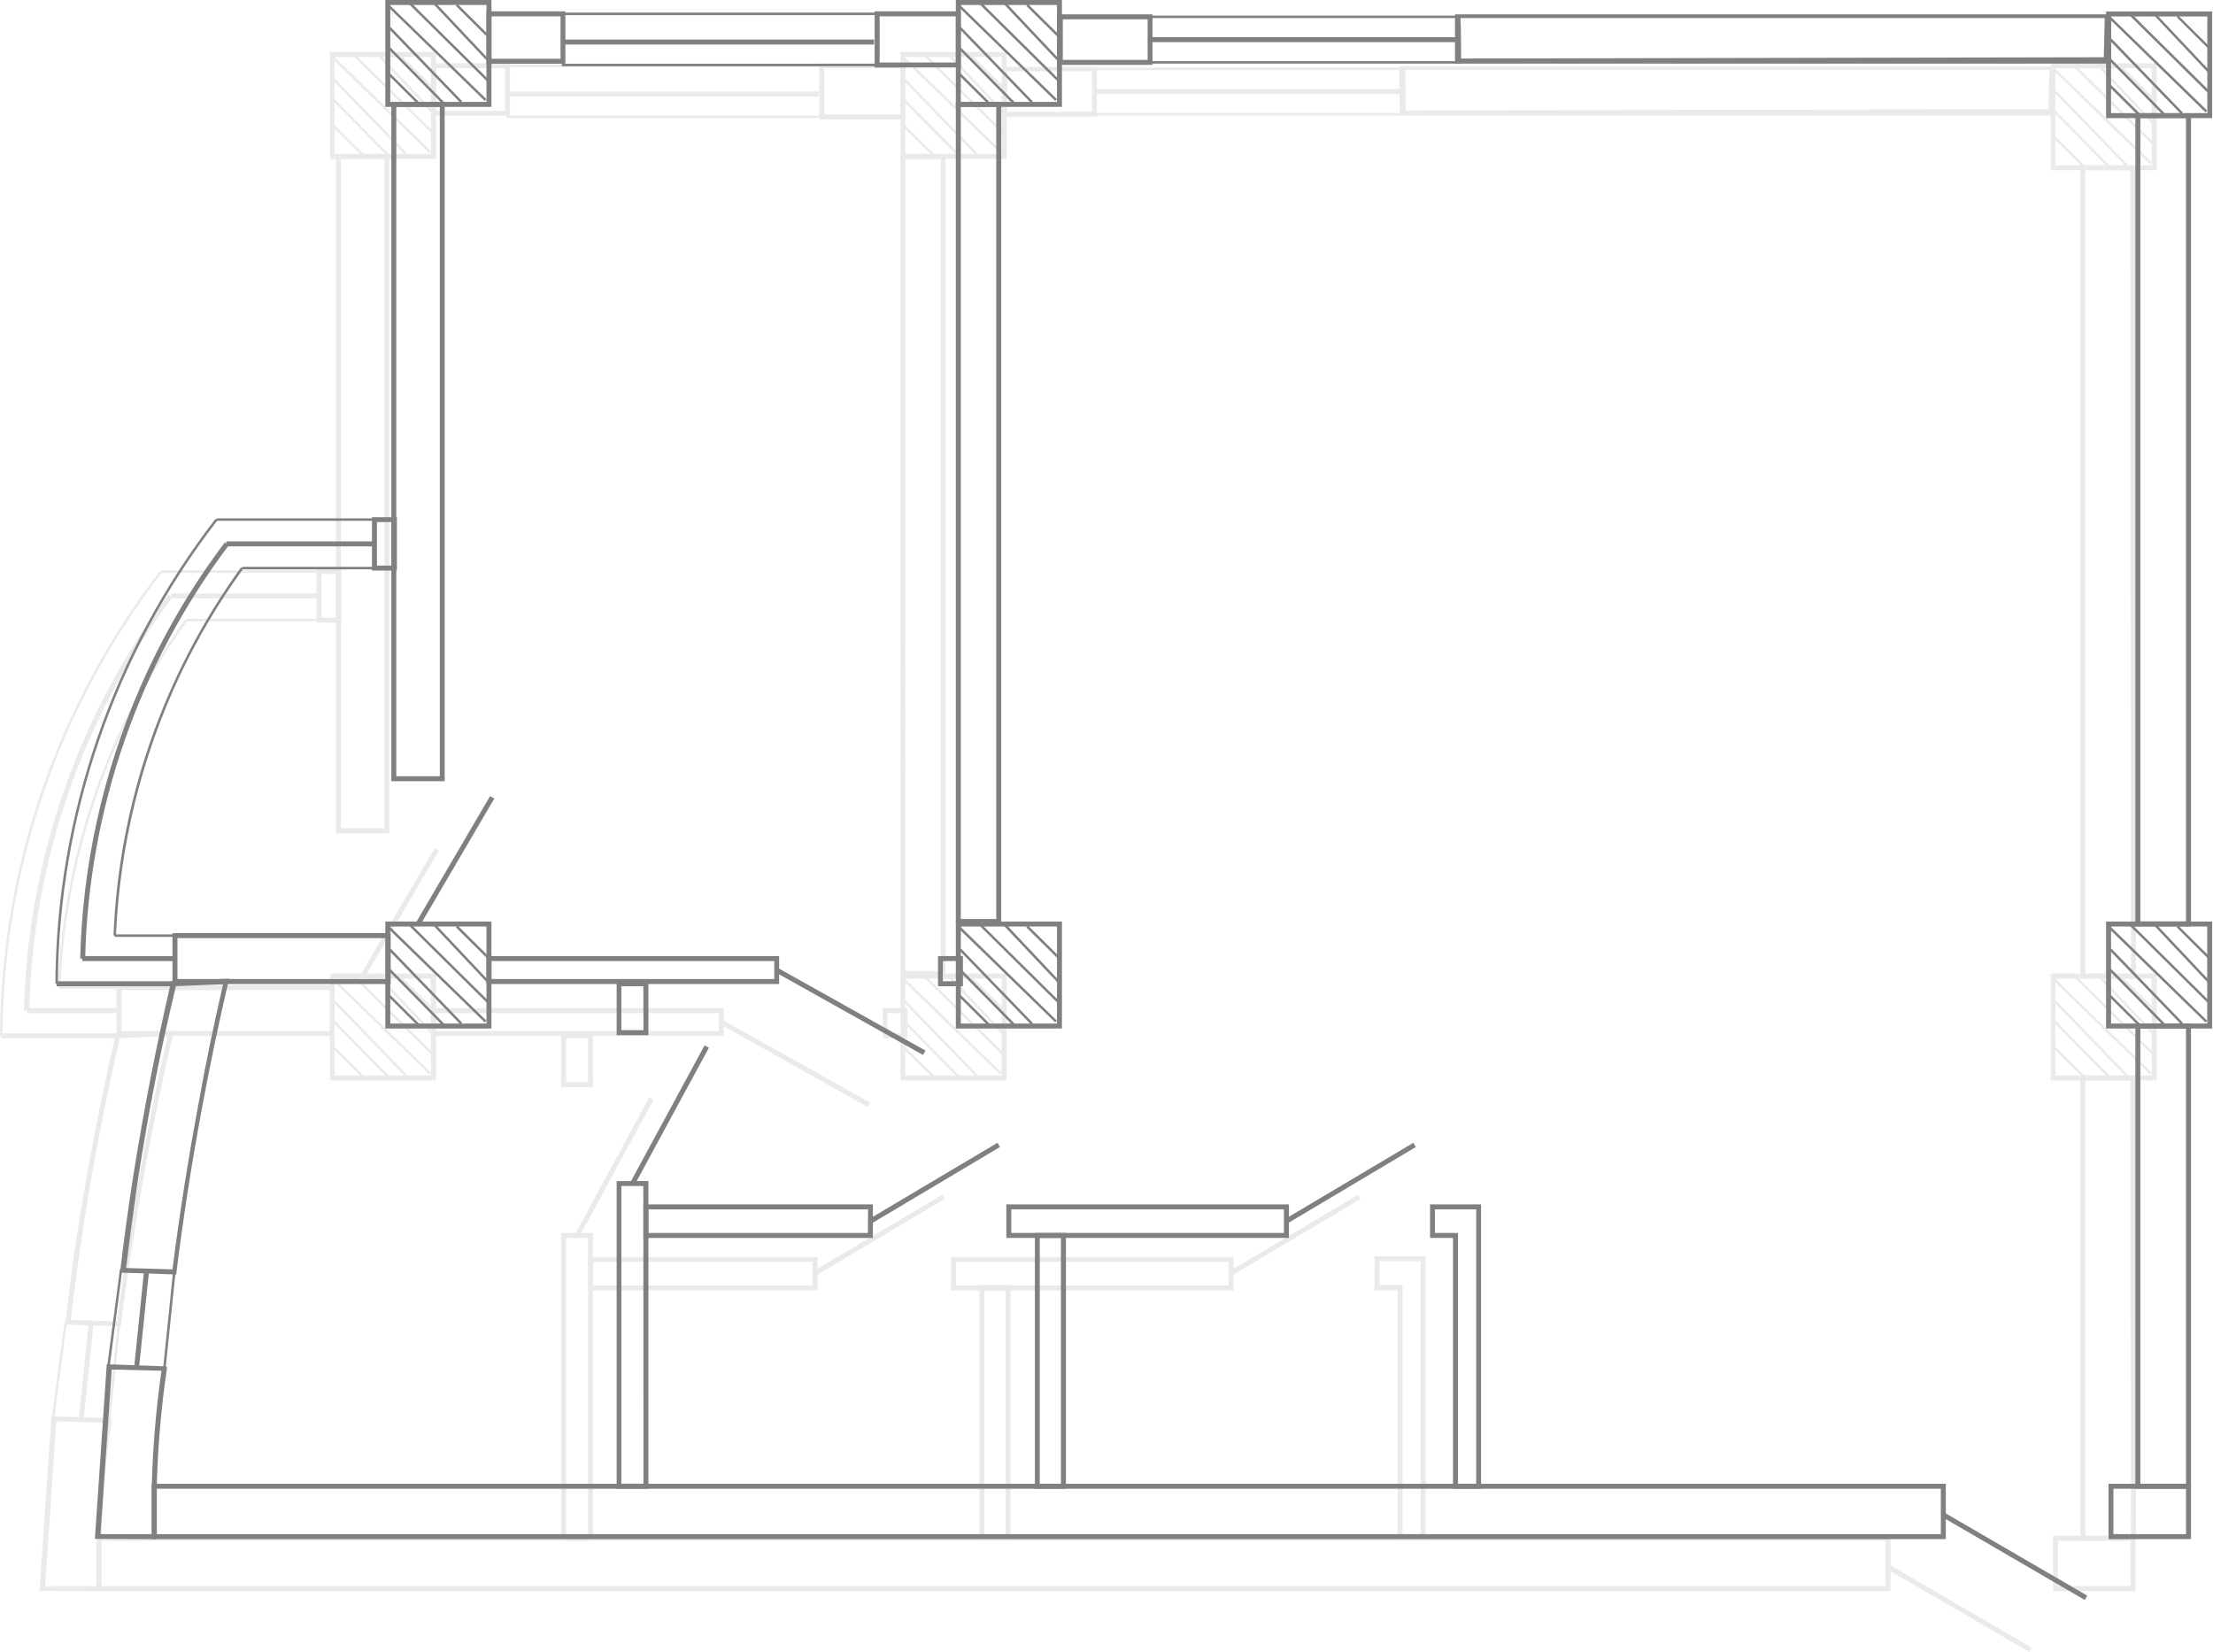 <?xml version="1.0" encoding="UTF-8"?> <svg xmlns="http://www.w3.org/2000/svg" width="347" height="259" viewBox="0 0 347 259" fill="none"><g opacity="0.5"><path d="M321.55 26.69H338.19V9.933H321.55V26.69ZM337.408 25.908H322.293V10.696H337.369L337.408 25.908Z" fill="#D6D6D8"></path><path d="M337.662 15.877L337.936 15.603L332.872 10.578L332.598 10.852L337.662 15.877Z" fill="#D6D6D8"></path><path d="M337.662 19.67L337.936 19.397L329.254 10.207L328.981 10.461L337.662 19.67Z" fill="#D6D6D8"></path><path d="M337.662 22.877L337.936 22.584L325.402 10.187L325.129 10.48L337.662 22.877Z" fill="#D6D6D8"></path><path d="M337.134 25.751L337.408 25.477L322.078 10.578L321.805 10.852L337.134 25.751Z" fill="#D6D6D8"></path><path d="M333.321 26.064L333.595 25.791L322.372 14.196L322.098 14.469L333.321 26.064Z" fill="#D6D6D8"></path><path d="M330.721 26.436L330.995 26.162L322.352 17.382L322.078 17.656L330.721 26.436Z" fill="#D6D6D8"></path><path d="M326.791 26.436L327.064 26.162L322.078 21.215L321.805 21.508L326.791 26.436Z" fill="#D6D6D8"></path><path d="M321.55 169.388H338.19V152.631H321.55V169.388ZM337.408 168.606H322.293V153.433H337.369L337.408 168.606Z" fill="#D6D6D8"></path><path d="M337.662 158.556L337.936 158.282L332.872 153.257L332.598 153.55L337.662 158.556Z" fill="#D6D6D8"></path><path d="M337.662 162.349L337.936 162.095L329.254 152.885L328.981 153.159L337.662 162.349Z" fill="#D6D6D8"></path><path d="M337.662 165.556L337.936 165.282L325.402 152.885L325.129 153.159L337.662 165.556Z" fill="#D6D6D8"></path><path d="M337.134 168.45L337.408 168.176L322.078 153.257L321.805 153.55L337.134 168.45Z" fill="#D6D6D8"></path><path d="M333.321 168.743L333.595 168.469L322.372 156.874L322.098 157.148L333.321 168.743Z" fill="#D6D6D8"></path><path d="M330.721 169.134L330.995 168.86L322.352 160.061L322.078 160.335L330.721 169.134Z" fill="#D6D6D8"></path><path d="M326.791 169.134L327.064 168.861L322.078 163.914L321.805 164.187L326.791 169.134Z" fill="#D6D6D8"></path><path d="M141.193 169.388H157.832V152.631H141.193V169.388ZM157.05 168.606H141.955V153.433H157.05V168.606Z" fill="#D6D6D8"></path><path d="M157.305 158.556L157.578 158.282L152.514 153.257L152.24 153.55L157.305 158.556Z" fill="#D6D6D8"></path><path d="M157.305 162.349L157.578 162.095L148.897 152.885L148.604 153.159L157.305 162.349Z" fill="#D6D6D8"></path><path d="M157.305 165.556L157.578 165.282L145.025 152.885L144.771 153.159L157.305 165.556Z" fill="#D6D6D8"></path><path d="M156.777 168.45L157.05 168.176L141.701 153.257L141.447 153.55L156.777 168.45Z" fill="#D6D6D8"></path><path d="M152.964 168.743L153.238 168.469L142.014 156.874L141.74 157.148L152.964 168.743Z" fill="#D6D6D8"></path><path d="M150.344 169.134L150.617 168.86L141.975 160.061L141.701 160.335L150.344 169.134Z" fill="#D6D6D8"></path><path d="M146.433 169.134L146.687 168.861L141.721 163.914L141.427 164.187L146.433 169.134Z" fill="#D6D6D8"></path><path d="M51.738 169.388H68.377V152.631H51.738V169.388ZM67.595 168.606H52.461V153.433H67.537L67.595 168.606Z" fill="#D6D6D8"></path><path d="M67.849 158.556L68.123 158.282L63.059 153.257L62.785 153.55L67.849 158.556Z" fill="#D6D6D8"></path><path d="M67.849 162.349L68.123 162.095L59.441 152.885L59.168 153.159L67.849 162.349Z" fill="#D6D6D8"></path><path d="M67.849 165.556L68.123 165.282L55.59 152.885L55.316 153.159L67.849 165.556Z" fill="#D6D6D8"></path><path d="M67.321 168.45L67.595 168.176L52.266 153.257L51.992 153.55L67.321 168.45Z" fill="#D6D6D8"></path><path d="M63.508 168.743L63.782 168.469L52.578 156.874L52.285 157.148L63.508 168.743Z" fill="#D6D6D8"></path><path d="M60.908 169.134L61.182 168.86L52.539 160.061L52.265 160.335L60.908 169.134Z" fill="#D6D6D8"></path><path d="M56.978 169.134L57.252 168.861L52.265 163.914L51.992 164.187L56.978 169.134Z" fill="#D6D6D8"></path><path d="M141.193 24.91H157.832V8.153H141.193V24.91ZM157.05 24.128H141.955V8.936H157.05V24.128Z" fill="#D6D6D8"></path><path d="M157.305 14.078L157.578 13.804L152.514 8.779L152.24 9.073L157.305 14.078Z" fill="#D6D6D8"></path><path d="M157.305 17.891L157.578 17.617L148.897 8.408L148.604 8.682L157.305 17.891Z" fill="#D6D6D8"></path><path d="M157.305 21.078L157.578 20.805L145.025 8.408L144.771 8.682L157.305 21.078Z" fill="#D6D6D8"></path><path d="M156.777 23.972L157.05 23.698L141.701 8.779L141.447 9.073L156.777 23.972Z" fill="#D6D6D8"></path><path d="M152.964 24.266L153.238 23.992L142.014 12.397L141.74 12.671L152.964 24.266Z" fill="#D6D6D8"></path><path d="M150.344 24.656L150.617 24.383L141.975 15.603L141.701 15.877L150.344 24.656Z" fill="#D6D6D8"></path><path d="M146.433 24.656L146.687 24.383L141.721 19.436L141.427 19.709L146.433 24.656Z" fill="#D6D6D8"></path><path d="M51.738 24.91H68.377V8.153H51.738V24.91ZM67.595 24.128H52.461V8.936H67.537L67.595 24.128Z" fill="#D6D6D8"></path><path d="M67.849 14.078L68.123 13.804L63.059 8.779L62.785 9.073L67.849 14.078Z" fill="#D6D6D8"></path><path d="M67.849 17.891L68.123 17.617L59.441 8.408L59.168 8.682L67.849 17.891Z" fill="#D6D6D8"></path><path d="M67.849 21.078L68.123 20.805L55.59 8.408L55.316 8.682L67.849 21.078Z" fill="#D6D6D8"></path><path d="M67.321 23.972L67.595 23.698L52.266 8.779L51.992 9.073L67.321 23.972Z" fill="#D6D6D8"></path><path d="M63.508 24.266L63.782 23.992L52.578 12.397L52.285 12.671L63.508 24.266Z" fill="#D6D6D8"></path><path d="M60.908 24.656L61.182 24.383L52.539 15.603L52.265 15.877L60.908 24.656Z" fill="#D6D6D8"></path><path d="M56.978 24.656L57.252 24.383L52.265 19.436L51.992 19.709L56.978 24.656Z" fill="#D6D6D8"></path><path d="M326.204 153.433H334.925V25.908H326.204V153.433ZM334.143 152.651H326.986V26.69H334.025L334.143 152.651Z" fill="#D6D6D8"></path><path d="M326.204 241.559H334.925V168.606H326.204V241.559ZM334.143 240.777H326.986V169.388H334.025L334.143 240.777Z" fill="#D6D6D8"></path><path d="M321.922 249.458H334.866V240.776H321.922V249.458ZM334.084 248.676H322.704V241.559H334.025L334.084 248.676Z" fill="#D6D6D8"></path><path d="M15.115 249.458H296.425V240.776H15.115V249.458ZM295.643 248.676H15.897V241.559H295.643V248.676Z" fill="#D6D6D8"></path><path d="M15.896 249.458V249.067C15.896 246.447 15.896 243.788 15.896 241.246C16.053 235.074 16.582 228.916 17.48 222.807V222.377L8.056 222.045L6.198 249.419L15.896 249.458ZM16.64 223.062C15.78 229.056 15.271 235.095 15.114 241.148C15.114 243.651 15.114 246.173 15.114 248.676H7.078L8.838 222.847L16.64 223.062Z" fill="#D6D6D8"></path><path d="M18.986 207.947V207.595C20.081 198.952 21.45 190.212 23.053 181.648C24.265 175.137 25.634 168.567 27.14 162.095L27.257 161.586L18.126 161.958V162.251C15.818 172.165 13.863 182.293 12.26 192.343C11.497 197.271 10.813 202.276 10.304 207.243V207.673L18.986 207.947ZM26.299 162.447C24.852 168.743 23.503 175.156 22.388 181.491C20.804 189.958 19.455 198.6 18.36 207.145L11.086 206.95C11.673 202.14 12.338 197.29 13.042 192.5C14.586 182.567 16.522 172.575 18.79 162.76L26.299 162.447Z" fill="#D6D6D8"></path><path d="M17.285 222.69L18.849 207.575L18.458 207.536L16.894 222.651L17.285 222.69Z" fill="#D6D6D8"></path><path d="M13.14 222.397L14.704 207.282L13.922 207.204L12.377 222.318L13.14 222.397Z" fill="#D6D6D8"></path><path d="M8.486 222.475L10.5 207.184L10.129 207.126L8.115 222.416L8.486 222.475Z" fill="#D6D6D8"></path><path d="M18.302 162.427H52.461V154.45H18.243L18.302 162.427ZM51.737 161.645H19.084V155.232H51.737V161.645Z" fill="#D6D6D8"></path><path d="M0.196 161.997H18.478V162.779H0.196V161.997Z" fill="#D6D6D8"></path><path d="M9.307 154.645H18.693V155.037H9.307V154.645Z" fill="#D6D6D8"></path><path d="M49.626 97.609H53.536V89.221H49.626V97.609ZM52.676 96.827H50.408V90.003H52.676V96.827Z" fill="#D6D6D8"></path><path d="M25.263 89.416H50.017V89.807H25.263V89.416Z" fill="#D6D6D8"></path><path d="M29.291 97.022H50.017V97.413H29.291V97.022Z" fill="#D6D6D8"></path><path d="M26.807 93.034H50.017V93.816H26.807V93.034Z" fill="#D6D6D8"></path><path d="M4.224 158.048H18.478V158.83H4.224V158.048Z" fill="#D6D6D8"></path><path d="M0.371 162.388C0.548 136.081 9.347 110.557 25.419 89.729L25.106 89.495C8.972 110.383 0.15 135.995 -5.66244e-05 162.388H0.371Z" fill="#D6D6D8"></path><path d="M9.444 154.841C10.043 140.743 13.44 126.905 19.436 114.131C22.212 108.233 25.538 102.61 29.369 97.335L29.056 97.1C25.215 102.403 21.877 108.052 19.084 113.975C13.066 126.791 9.656 140.675 9.053 154.821L9.444 154.841Z" fill="#D6D6D8"></path><path d="M4.595 158.458C5.122 135.043 12.972 112.382 27.042 93.659L26.436 93.19C21.106 100.24 16.636 107.9 13.12 116.008C7.298 129.417 4.118 143.824 3.754 158.438L4.595 158.458Z" fill="#D6D6D8"></path><path d="M52.676 130.634H61.045V24.129H52.676V130.634ZM60.263 129.852H53.458V24.911H60.282L60.263 129.852Z" fill="#D6D6D8"></path><path d="M57.193 153.218L68.827 133.352L68.162 132.961L56.528 152.827L57.193 153.218Z" fill="#D6D6D8"></path><path d="M128.464 18.732H141.955V9.914H128.464V18.732ZM141.193 17.95H129.246V10.696H141.193V17.95Z" fill="#D6D6D8"></path><path d="M67.595 18.145H79.972V9.914H67.595V18.145ZM79.19 17.363H68.377V10.696H79.19V17.363Z" fill="#D6D6D8"></path><path d="M79.385 18.517H129.05V10.109H79.385V18.517ZM128.659 18.125H79.776V10.5H128.718L128.659 18.125Z" fill="#D6D6D8"></path><path d="M79.581 14.352H128.366V15.134H79.581V14.352Z" fill="#D6D6D8"></path><path d="M141.193 153.023H148.271V24.129H141.173L141.193 153.023ZM147.528 152.24H141.955V24.911H147.528V152.24Z" fill="#D6D6D8"></path><path d="M67.595 162.428H113.486V158.048H67.595V162.428ZM112.704 161.645H68.377V158.83H112.704V161.645Z" fill="#D6D6D8"></path><path d="M87.989 170.444H92.995V161.997H87.989V170.444ZM92.212 169.662H88.771V162.779H92.212V169.662Z" fill="#D6D6D8"></path><path d="M87.989 241.558H92.995V193.301H87.989V241.558ZM92.212 240.776H88.771V194.084H92.212V240.776Z" fill="#D6D6D8"></path><path d="M138.397 162.78H142.307V158.048H138.397V162.78ZM141.447 161.997H139.159V158.83H141.447V161.997Z" fill="#D6D6D8"></path><path d="M136.05 173.553L136.441 172.869L113.291 159.905L112.919 160.59L136.05 173.553Z" fill="#D6D6D8"></path><path d="M90.844 193.888L102.478 172.419L101.794 172.047L90.159 193.517L90.844 193.888Z" fill="#D6D6D8"></path><path d="M92.212 202.316H128.19V197.056H92.212V202.316ZM127.408 201.534H92.995V197.838H127.408V201.534Z" fill="#D6D6D8"></path><path d="M149.112 202.316H193.419V197.056H149.112V202.316ZM192.637 201.534H149.894V197.838H192.637V201.534Z" fill="#D6D6D8"></path><path d="M219.151 241.559H223.55V196.958H215.534V202.316H219.151V241.559ZM222.768 240.777H219.933V201.455H216.316V197.74H222.768V240.777Z" fill="#D6D6D8"></path><path d="M127.994 199.95L148.115 187.983L147.723 187.319L127.603 199.266L127.994 199.95Z" fill="#D6D6D8"></path><path d="M193.224 199.95L213.324 187.983L212.933 187.319L192.833 199.266L193.224 199.95Z" fill="#D6D6D8"></path><path d="M318.207 259L318.579 258.316L296.229 245.293L295.838 245.978L318.207 259Z" fill="#D6D6D8"></path><path d="M153.57 241.559H158.458V201.455H153.57V241.559ZM157.676 240.777H154.352V202.316H157.676V240.777Z" fill="#D6D6D8"></path><path d="M219.464 18.106H322.293V10.402H219.405L219.464 18.106ZM321.14 17.109L220.422 17.324C220.422 15.212 220.422 13.101 220.324 10.989H321.335C321.296 13.023 321.238 15.075 321.198 17.109H321.14Z" fill="#D6D6D8"></path><path d="M157.148 18.301H171.989V10.48H157.148V18.301ZM171.226 17.519H157.93V11.184H171.226V17.519Z" fill="#D6D6D8"></path><path d="M171.617 13.961H220.07V14.743H171.617V13.961Z" fill="#D6D6D8"></path><path d="M171.598 10.598H220.383V10.989H171.598V10.598Z" fill="#D6D6D8"></path><path d="M171.598 17.715H220.383V18.106H171.598V17.715Z" fill="#D6D6D8"></path><path d="M330.232 18.517H346.872V1.799H330.232V18.517ZM346.109 17.735H331.014V2.581H346.109V17.735Z" fill="#020202"></path><path d="M346.344 7.723L346.617 7.45L341.553 2.425L341.299 2.698L346.344 7.723Z" fill="#020202"></path><path d="M346.344 11.517L346.617 11.243L337.936 2.053L337.662 2.307L346.344 11.517Z" fill="#020202"></path><path d="M346.344 14.723L346.617 14.43L334.084 2.034L333.81 2.327L346.344 14.723Z" fill="#020202"></path><path d="M345.816 17.617L346.089 17.324L330.76 2.425L330.486 2.698L345.816 17.617Z" fill="#020202"></path><path d="M342.003 17.911L342.277 17.637L331.073 6.042L330.779 6.316L342.003 17.911Z" fill="#020202"></path><path d="M339.402 18.282L339.676 18.008L331.033 9.229L330.76 9.503L339.402 18.282Z" fill="#020202"></path><path d="M335.472 18.302L335.746 18.008L330.76 13.061L330.486 13.355L335.472 18.302Z" fill="#020202"></path><path d="M330.232 161.254H346.872V144.477H330.232V161.254ZM346.09 160.472H331.014V145.26H346.09V160.472Z" fill="#020202"></path><path d="M346.344 150.402L346.617 150.128L341.553 145.103L341.299 145.397L346.344 150.402Z" fill="#020202"></path><path d="M346.344 154.215L346.617 153.941L337.936 144.732L337.662 145.006L346.344 154.215Z" fill="#020202"></path><path d="M346.344 157.402L346.617 157.129L334.084 144.732L333.81 145.006L346.344 157.402Z" fill="#020202"></path><path d="M345.816 160.296L346.089 160.022L330.76 145.103L330.486 145.397L345.816 160.296Z" fill="#020202"></path><path d="M342.003 160.609L342.277 160.335L331.073 148.721L330.779 148.995L342.003 160.609Z" fill="#020202"></path><path d="M339.402 160.98L339.676 160.707L331.033 151.908L330.76 152.201L339.402 160.98Z" fill="#020202"></path><path d="M335.472 160.98L335.746 160.707L330.76 155.76L330.486 156.033L335.472 160.98Z" fill="#020202"></path><path d="M149.875 161.254H166.514V144.477H149.875V161.254ZM165.732 160.472H150.657V145.26H165.732V160.472Z" fill="#020202"></path><path d="M165.986 150.402L166.26 150.128L161.196 145.103L160.922 145.397L165.986 150.402Z" fill="#020202"></path><path d="M165.986 154.215L166.26 153.941L157.578 144.732L157.285 145.006L165.986 154.215Z" fill="#020202"></path><path d="M165.986 157.402L166.26 157.129L153.726 144.732L153.452 145.006L165.986 157.402Z" fill="#020202"></path><path d="M165.458 160.296L165.732 160.022L150.402 145.103L150.128 145.397L165.458 160.296Z" fill="#020202"></path><path d="M161.645 160.609L161.919 160.335L150.696 148.721L150.422 148.995L161.645 160.609Z" fill="#020202"></path><path d="M159.025 160.98L159.318 160.707L150.656 151.908L150.383 152.201L159.025 160.98Z" fill="#020202"></path><path d="M155.114 160.98L155.388 160.707L150.402 155.76L150.128 156.033L155.114 160.98Z" fill="#020202"></path><path d="M60.419 161.254H77.059V144.477H60.419V161.254ZM76.277 160.472H61.201V145.26H76.277V160.472Z" fill="#020202"></path><path d="M76.531 150.402L76.804 150.128L71.76 145.103L71.486 145.397L76.531 150.402Z" fill="#020202"></path><path d="M76.531 154.215L76.804 153.941L68.123 144.732L67.849 145.006L76.531 154.215Z" fill="#020202"></path><path d="M76.531 157.402L76.804 157.129L64.271 144.732L63.997 145.006L76.531 157.402Z" fill="#020202"></path><path d="M76.003 160.296L76.276 160.022L60.947 145.103L60.673 145.397L76.003 160.296Z" fill="#020202"></path><path d="M72.19 160.609L72.464 160.335L61.26 148.721L60.967 148.995L72.19 160.609Z" fill="#020202"></path><path d="M69.589 160.98L69.863 160.707L61.221 151.908L60.947 152.201L69.589 160.98Z" fill="#020202"></path><path d="M65.66 160.98L65.933 160.707L60.947 155.76L60.674 156.033L65.66 160.98Z" fill="#020202"></path><path d="M149.875 16.757H166.514V0H149.875V16.757ZM165.732 15.975H150.657V0.782H165.732V15.975Z" fill="#020202"></path><path d="M165.986 5.944L166.26 5.651L161.196 0.645L160.922 0.919L165.986 5.944Z" fill="#020202"></path><path d="M165.986 9.737L166.26 9.463L157.578 0.254L157.285 0.528L165.986 9.737Z" fill="#020202"></path><path d="M165.986 12.924L166.26 12.651L153.726 0.254L153.452 0.528L165.986 12.924Z" fill="#020202"></path><path d="M165.458 15.819L165.732 15.545L150.402 0.645L150.128 0.919L165.458 15.819Z" fill="#020202"></path><path d="M161.645 16.131L161.919 15.857L150.696 4.243L150.422 4.517L161.645 16.131Z" fill="#020202"></path><path d="M159.025 16.503L159.318 16.229L150.656 7.45L150.383 7.724L159.025 16.503Z" fill="#020202"></path><path d="M155.114 16.503L155.388 16.229L150.402 11.282L150.128 11.556L155.114 16.503Z" fill="#020202"></path><path d="M60.419 16.757H77.059V0H60.419V16.757ZM76.277 15.975H61.201V0.782H76.277V15.975Z" fill="#020202"></path><path d="M76.531 5.944L76.804 5.651L71.76 0.645L71.486 0.919L76.531 5.944Z" fill="#020202"></path><path d="M76.531 9.737L76.804 9.463L68.123 0.254L67.849 0.528L76.531 9.737Z" fill="#020202"></path><path d="M76.531 12.924L76.804 12.651L64.271 0.254L63.997 0.528L76.531 12.924Z" fill="#020202"></path><path d="M76.003 15.819L76.276 15.545L60.947 0.645L60.673 0.919L76.003 15.819Z" fill="#020202"></path><path d="M72.19 16.131L72.464 15.857L61.26 4.243L60.967 4.517L72.19 16.131Z" fill="#020202"></path><path d="M69.589 16.503L69.863 16.229L61.221 7.45L60.947 7.724L69.589 16.503Z" fill="#020202"></path><path d="M65.66 16.503L65.933 16.229L60.947 11.282L60.674 11.556L65.66 16.503Z" fill="#020202"></path><path d="M334.827 145.24H343.548V17.754H334.827V145.24ZM342.766 144.458H335.609V18.517H342.766V144.458Z" fill="#020202"></path><path d="M334.827 233.405H343.548V160.453H334.827V233.405ZM342.766 232.623H335.609V161.254H342.766V232.623Z" fill="#020202"></path><path d="M330.623 241.304H343.548V232.623H330.623V241.304ZM342.766 240.522H331.386V233.405H342.766V240.522Z" fill="#020202"></path><path d="M23.796 241.304H305.106V232.623H23.796V241.304ZM304.324 240.522H24.578V233.405H304.324V240.522Z" fill="#020202"></path><path d="M24.578 241.304V240.913C24.578 238.293 24.578 235.634 24.578 233.092C24.735 226.92 25.264 220.762 26.162 214.653V214.223L16.738 213.891L14.88 241.265L24.578 241.304ZM25.322 214.908C24.462 220.902 23.953 226.941 23.796 232.994C23.796 235.497 23.796 238.019 23.796 240.522H15.76L17.52 214.712L25.322 214.908Z" fill="#020202"></path><path d="M27.668 199.813V199.461C28.743 190.799 30.112 182.059 31.715 173.494C32.928 166.983 34.296 160.413 35.802 153.941L35.919 153.433L26.788 153.824V154.098C24.481 164.031 22.525 174.14 20.922 184.19C20.14 189.117 19.456 194.142 18.869 199.089V199.52L27.668 199.813ZM34.981 154.313C33.534 160.589 32.184 167.003 31.07 173.338C29.486 181.824 28.137 190.447 27.042 199.011L19.768 198.796C20.355 193.986 21.02 189.137 21.724 184.346C23.268 174.413 25.204 164.422 27.59 154.606L34.981 154.313Z" fill="#020202"></path><path d="M25.966 214.536L27.531 199.422L27.14 199.383L25.576 214.517L25.966 214.536Z" fill="#020202"></path><path d="M21.821 214.243L23.385 199.129L22.603 199.05L21.059 214.165L21.821 214.243Z" fill="#020202"></path><path d="M17.187 214.321L19.182 199.031L18.81 198.972L16.796 214.263L17.187 214.321Z" fill="#020202"></path><path d="M27.042 154.274H61.26V146.296H27.042V154.274ZM60.478 153.492H27.824V147.078H60.478V153.492Z" fill="#020202"></path><path d="M8.877 153.844H27.159V154.626H8.877V153.844Z" fill="#020202"></path><path d="M17.989 146.492H27.374V146.883H17.989V146.492Z" fill="#020202"></path><path d="M58.327 89.455H62.237V81.087H58.327V89.455ZM61.377 88.673H59.109V81.849H61.377V88.673Z" fill="#020202"></path><path d="M33.944 81.263H58.698V81.654H33.944V81.263Z" fill="#020202"></path><path d="M37.972 88.869H58.698V89.26H37.972V88.869Z" fill="#020202"></path><path d="M35.489 84.88H58.698V85.662H35.489V84.88Z" fill="#020202"></path><path d="M12.905 149.894H27.159V150.676H12.905V149.894Z" fill="#020202"></path><path d="M9.072 154.234C9.23 127.927 18.023 102.399 34.1 81.575L33.788 81.341C17.653 102.229 8.832 127.841 8.681 154.234H9.072Z" fill="#020202"></path><path d="M18.184 146.687C18.786 132.59 22.182 118.752 28.176 105.978C30.959 100.079 34.292 94.456 38.128 89.182L37.796 88.947C25.597 105.801 18.639 125.879 17.793 146.668L18.184 146.687Z" fill="#020202"></path><path d="M13.355 150.305C13.899 126.883 21.77 104.222 35.861 85.506L35.254 85.036C29.925 92.086 25.455 99.746 21.939 107.855C16.116 121.264 12.936 135.671 12.573 150.285L13.355 150.305Z" fill="#020202"></path><path d="M61.358 122.48H69.727V15.975H61.358V122.48ZM68.964 121.698H62.14V16.757H68.964V121.698Z" fill="#020202"></path><path d="M65.874 145.064L77.508 125.198L76.844 124.807L65.21 144.673L65.874 145.064Z" fill="#020202"></path><path d="M137.145 10.578H150.656V1.779H137.145V10.578ZM149.874 9.796H137.927V2.561H149.874V9.796Z" fill="#020202"></path><path d="M76.277 9.991H88.654V1.779H76.277V9.991ZM87.891 9.209H77.059V2.561H87.891V9.209Z" fill="#020202"></path><path d="M88.087 10.383H137.732V1.975H88.087V10.383ZM137.341 9.992H88.458V2.366H137.341V9.992Z" fill="#020202"></path><path d="M88.263 6.198H137.048V6.98H88.263V6.198Z" fill="#020202"></path><path d="M149.874 144.869H156.992V15.975H149.874V144.869ZM156.21 144.087H150.656V16.757H156.21V144.087Z" fill="#020202"></path><path d="M76.276 154.274H122.167V149.894H76.276V154.274ZM121.405 153.491H77.058V150.676H121.405V153.491Z" fill="#020202"></path><path d="M96.69 162.29H101.676V153.844H96.69V162.29ZM100.894 161.508H97.433V154.626H100.874L100.894 161.508Z" fill="#020202"></path><path d="M96.69 233.405H101.676V185.168H96.69V233.405ZM100.894 232.623H97.433V185.95H100.874L100.894 232.623Z" fill="#020202"></path><path d="M147.078 154.626H150.989V149.894H147.078V154.626ZM150.128 153.843H147.841V150.676H150.128V153.843Z" fill="#020202"></path><path d="M144.732 165.399L145.123 164.715L121.972 151.751L121.6 152.436L144.732 165.399Z" fill="#020202"></path><path d="M99.525 185.735L111.159 164.266L110.475 163.894L98.841 185.363L99.525 185.735Z" fill="#020202"></path><path d="M100.894 194.084H136.871V188.824H100.894V194.084ZM136.089 193.302H101.656V189.606H136.109L136.089 193.302Z" fill="#020202"></path><path d="M157.793 194.084H202.101V188.824H157.793V194.084ZM201.319 193.302H158.576V189.606H201.319V193.302Z" fill="#020202"></path><path d="M227.832 233.405H232.232V188.824H224.235V194.084H227.832V233.405ZM231.469 232.623H228.615V193.302H224.997V189.606H231.469V232.623Z" fill="#020202"></path><path d="M136.696 191.796L156.796 179.829L156.405 179.165L136.285 191.112L136.696 191.796Z" fill="#020202"></path><path d="M201.905 191.796L222.006 179.829L221.615 179.165L201.514 191.112L201.905 191.796Z" fill="#020202"></path><path d="M326.889 250.847L327.28 250.162L304.911 237.159L304.52 237.824L326.889 250.847Z" fill="#020202"></path><path d="M162.271 233.405H167.14V193.301H162.271V233.405ZM166.358 232.623H163.034V194.084H166.358V232.623Z" fill="#020202"></path><path d="M228.145 9.972H331.034V2.248H228.145V9.972ZM329.821 8.975L229.103 9.17C229.103 7.058 229.103 4.947 229.006 2.835H330.017C329.978 4.829 329.919 6.922 329.88 8.975H329.821Z" fill="#020202"></path><path d="M165.869 10.167H180.71V2.248H165.869V10.167ZM179.947 9.385H166.651V3.031H179.947V9.385Z" fill="#020202"></path><path d="M180.299 5.827H228.751V6.609H180.299V5.827Z" fill="#020202"></path><path d="M180.28 2.444H229.065V2.835H180.28V2.444Z" fill="#020202"></path><path d="M180.28 9.581H229.065V9.972H180.28V9.581Z" fill="#020202"></path></g></svg> 
